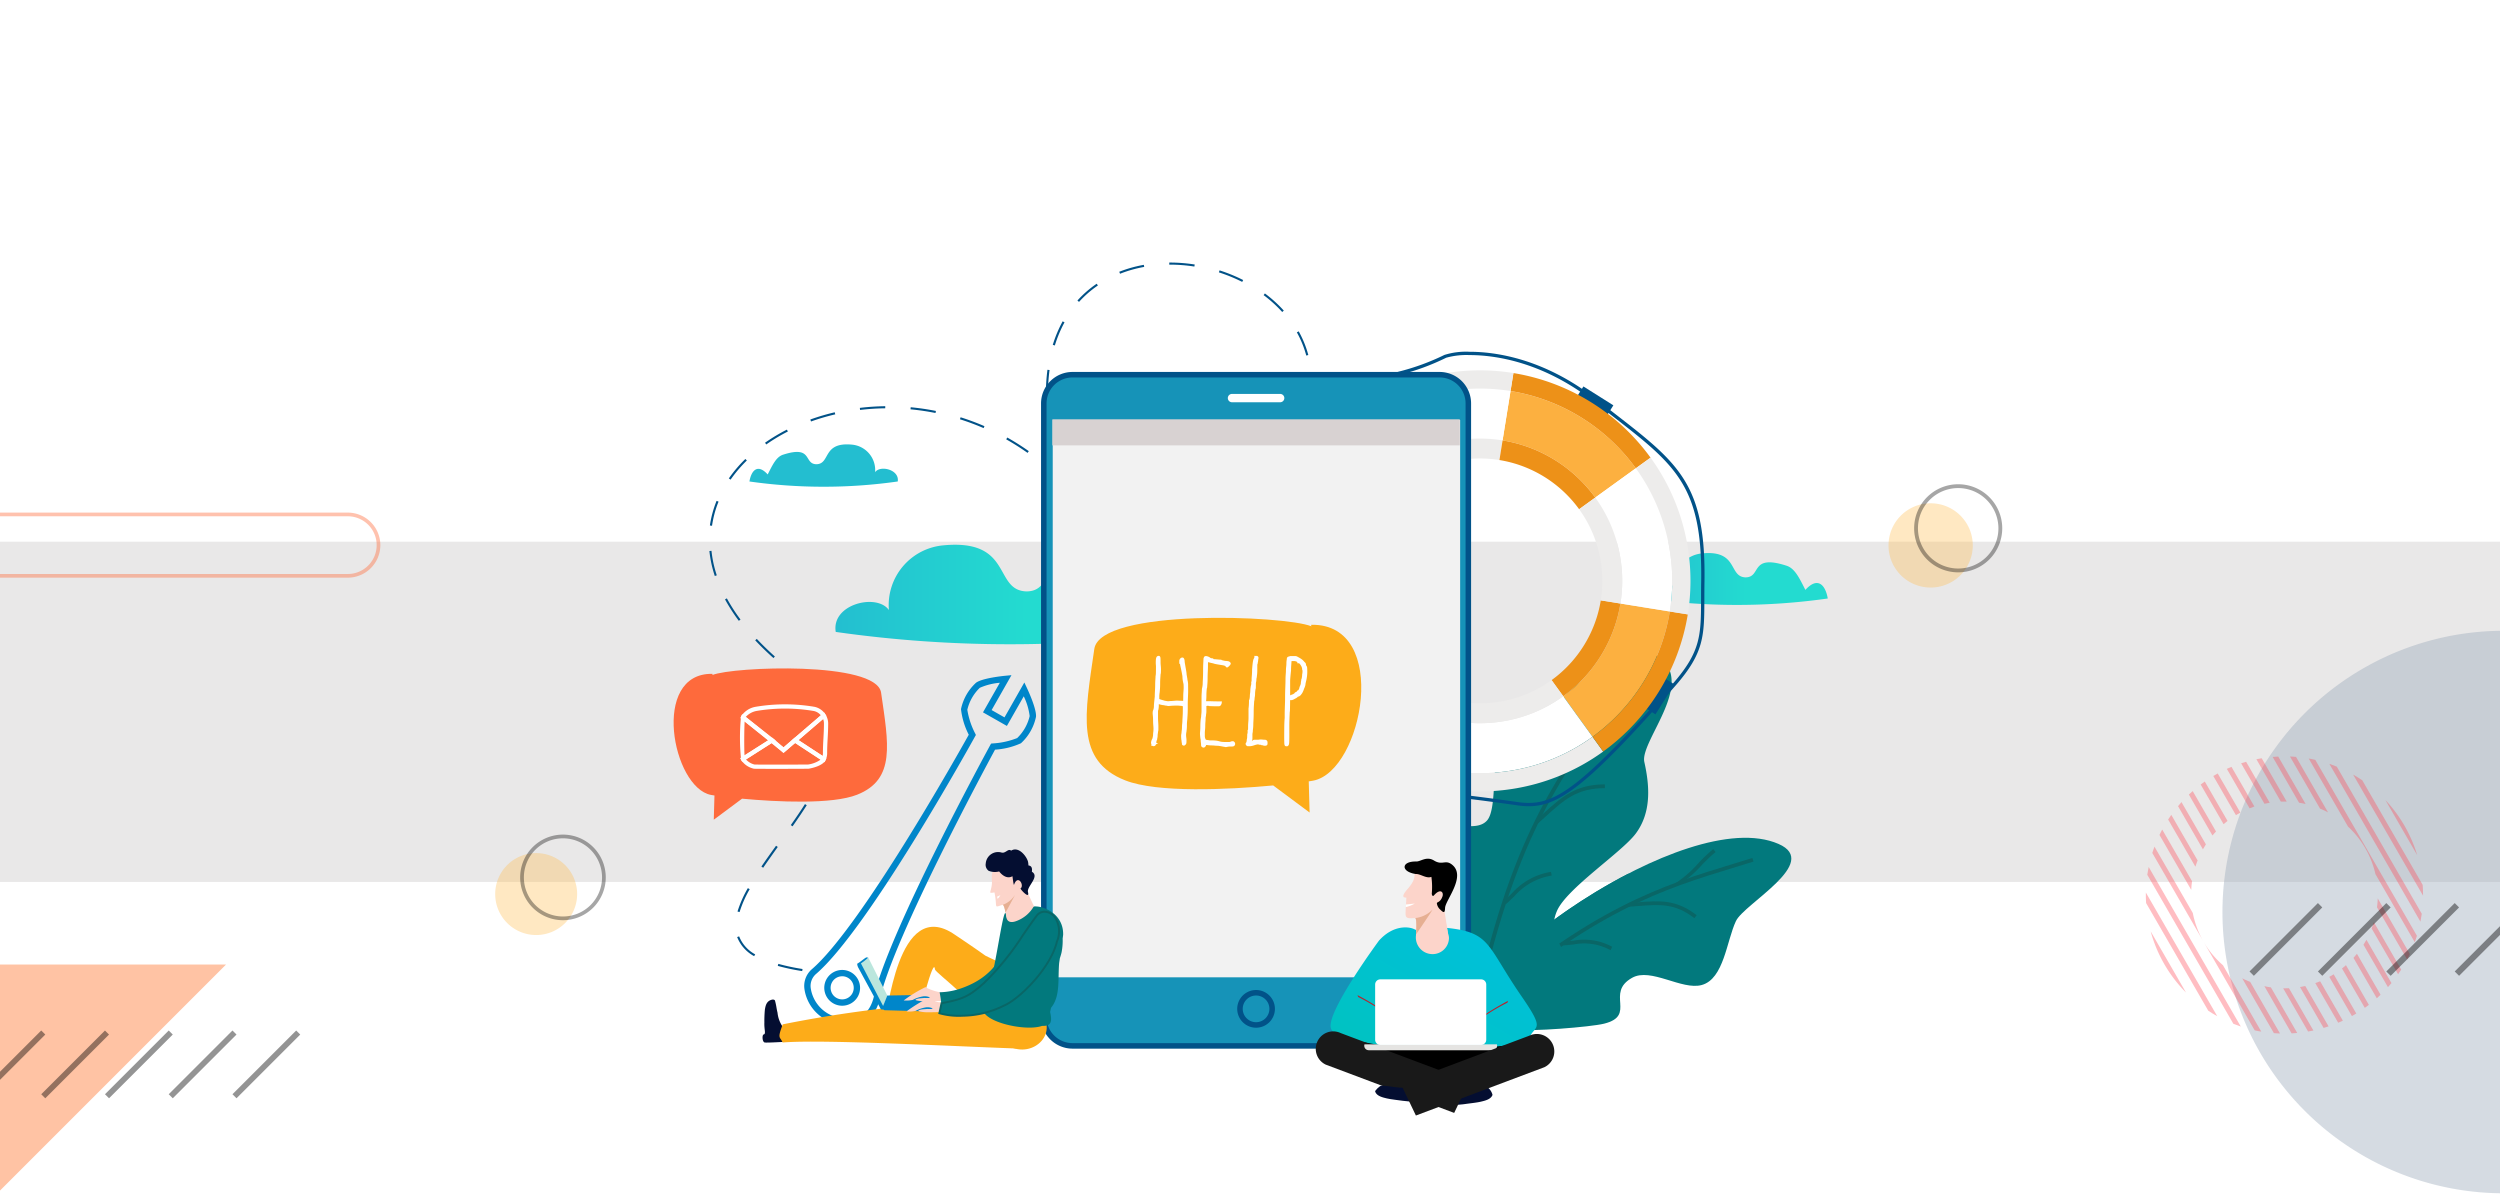 <svg xmlns="http://www.w3.org/2000/svg" xmlns:xlink="http://www.w3.org/1999/xlink" width="360" height="173" viewBox="0 0 360 173">
  <rect x="0" y="0" width="360" height="173" fill="#333333" stroke="none"/>
  <defs>
    <linearGradient id="linear-gradient" y1="0.5" x2="1" y2="0.5" gradientUnits="objectBoundingBox">
      <stop offset="0" stop-color="#23bed0"/>
      <stop offset="0.552" stop-color="#23dbd0"/>
    </linearGradient>
    <linearGradient id="linear-gradient-2" x1="15.955" y1="0.5" x2="16.955" y2="0.5" xlink:href="#linear-gradient"/>
    <linearGradient id="linear-gradient-4" x1="202.514" y1="-1.002" x2="202.578" y2="-1.337" gradientUnits="objectBoundingBox">
      <stop offset="0.418" stop-color="#e6af92"/>
      <stop offset="1" stop-color="#e6a392"/>
    </linearGradient>
    <linearGradient id="linear-gradient-5" x1="-0.504" y1="1.586" x2="1.149" y2="-0.038" gradientUnits="objectBoundingBox">
      <stop offset="0" stop-color="#00c4ad"/>
      <stop offset="1" stop-color="#00c0e3"/>
    </linearGradient>
    <linearGradient id="linear-gradient-6" x1="94.762" y1="11.954" x2="94.831" y2="11.577" xlink:href="#linear-gradient-4"/>
    <clipPath id="clip-Android_Mobile_11">
      <rect width="360" height="173"/>
    </clipPath>
  </defs>
  <g id="Android_Mobile_11" data-name="Android Mobile – 11" clip-path="url(#clip-Android_Mobile_11)">
    <rect width="360" height="173" fill="#fff"/>
    <rect id="Rectangle_1835" data-name="Rectangle 1835" width="456" height="49" transform="translate(-48 78)" fill="#aaa6a6" opacity="0.25"/>
    <g id="Group_1582" data-name="Group 1582" transform="translate(97 37.802)">
      <path id="Path_2059" data-name="Path 2059" d="M-511.772,2064.74c-.344-2.1,3.094-2.92,3.989-1.642a4.51,4.51,0,0,1,4.109-4.859c5.241-.49,3.722,3.4,6.241,3.46,2.3-.043.586-3.369,5.82-1.7,1.253.372,1.888,1.773,2.773,3.5,1.793-1.973,2.893-.688,3.223,1.24A92.794,92.794,0,0,1-511.772,2064.74Z" transform="translate(651.815 -2016.358)" fill="url(#linear-gradient)"/>
      <path id="Path_2060" data-name="Path 2060" d="M-1342.629,1960.241c.28-1.713-2.526-2.384-3.257-1.341a3.682,3.682,0,0,0-3.354-3.967c-4.279-.4-3.039,2.779-5.1,2.825-1.879-.036-.478-2.751-4.751-1.39-1.023.3-1.541,1.448-2.264,2.861-1.464-1.611-2.362-.562-2.63,1.012A75.757,75.757,0,0,0-1342.629,1960.241Z" transform="translate(1374.903 -1928.71)" fill="url(#linear-gradient-2)"/>
      <g id="Group_1040" data-name="Group 1040" transform="translate(107.89 56.063)">
        <g id="Group_1033" data-name="Group 1033" transform="translate(6.816 26.777)">
          <g id="Group_1027" data-name="Group 1027" transform="translate(0.233)">
            <path id="Path_2061" data-name="Path 2061" d="M-639.316,2340.844c-1.351,2.873-1.732,8.319-4.915,9.207-2.863.8-7.325-2.55-10.027-1.041-3.932,2.195.7,5.436-4.049,6.612-1.955.484-10.643,1.172-12.617.843-1.128-.187-4.781.932-6.219-1.745-3.163-5.89,30.525-30.837,43.956-24.984C-627.031,2332.419-638.136,2338.334-639.316,2340.844Z" transform="translate(677.352 -2328.854)" fill="#02797d"/>
          </g>
          <g id="Group_1028" data-name="Group 1028" transform="translate(0.233 5.144)" style="mix-blend-mode: multiply;isolation: isolate">
            <path id="Path_2062" data-name="Path 2062" d="M-654.774,2362.811c-1.641,12.436-7.625,20.4-16.151,22.468-1.111.27-4.781.932-6.219-1.745C-679.074,2379.943-667.3,2369.271-654.774,2362.811Z" transform="translate(677.353 -2362.811)" fill="#02797d"/>
          </g>
          <g id="Group_1029" data-name="Group 1029" transform="translate(0 2.904)">
            <path id="Path_2063" data-name="Path 2063" d="M-678.532,2370.809l-.358-.41c17.526-15.309,27.529-18.365,38.12-21.6q1.253-.383,2.514-.773l.162.519c-.844.263-1.682.519-2.518.775C-651.145,2352.537-661.095,2355.576-678.532,2370.809Z" transform="translate(678.891 -2348.025)" fill="#096666"/>
          </g>
          <g id="Group_1030" data-name="Group 1030" transform="translate(22.811 9.149)">
            <path id="Path_2064" data-name="Path 2064" d="M-518.844,2391.674c-2.774-2.156-4.983-1.986-8.041-1.748-.448.034-.911.071-1.395.1l-.032-.543c.48-.03.941-.064,1.385-.1,3.061-.237,5.479-.424,8.417,1.862Z" transform="translate(528.313 -2389.249)" fill="#096666"/>
          </g>
          <g id="Group_1031" data-name="Group 1031" transform="translate(13.366 14.69)">
            <path id="Path_2065" data-name="Path 2065" d="M-590.62,2426.63l-.04-.542c.538-.04,1.024-.09,1.453-.134a8.417,8.417,0,0,1,5.633.876l-.239.489a7.886,7.886,0,0,0-5.338-.823C-589.583,2426.539-590.073,2426.59-590.62,2426.63Z" transform="translate(590.66 -2425.821)" fill="#096666"/>
          </g>
          <g id="Group_1032" data-name="Group 1032" transform="translate(29.218 1.623)">
            <path id="Path_2066" data-name="Path 2066" d="M-485.454,2344.823l-.568-.111a17.115,17.115,0,0,0,3.718-3.194,23.312,23.312,0,0,1,2.065-1.953l.34.426a22.7,22.7,0,0,0-2.016,1.907A14.321,14.321,0,0,1-485.454,2344.823Z" transform="translate(486.022 -2339.565)" fill="#096666"/>
          </g>
        </g>
        <g id="Group_1039" data-name="Group 1039" transform="translate(0)">
          <g id="Group_1034" data-name="Group 1034">
            <path id="Path_2067" data-name="Path 2067" d="M-691.991,2167.96c.792,3.531,1.013,7.28-1.231,10.3-2.019,2.72-9.982,7.924-11.361,11.172-2.007,4.724,3.755,6.06.3,10.435a16.583,16.583,0,0,1-5.258,4.242c-1.146.618-3.654,4.18-6.82,2.774-6.963-3.094-4.732-7.942-5.76-11.028-2.111-6.343-2.958-13.929,1.075-17.927,1.651-1.636,4.825.18,6.391-1.529,1.434-1.566.711-7.749,1.629-10.037,1.907-4.751,5.719-1.163,6.666-3.664,2.024-5.35,12.376-12.064,15.717-10.321C-683.853,2155.92-692.682,2164.875-691.991,2167.96Z" transform="translate(723.885 -2152.098)" fill="#02797d"/>
          </g>
          <g id="Group_1035" data-name="Group 1035" transform="translate(6.801 6.048)">
            <path id="Path_2068" data-name="Path 2068" d="M-678.5,2240.652l-.489-.392c5.085-26.025,11.91-35.475,19.185-45.786.573-.812,1.146-1.625,1.722-2.45l.446.312c-.576.825-1.15,1.64-1.723,2.453C-666.6,2205.05-673.44,2214.742-678.5,2240.652Z" transform="translate(678.992 -2192.024)" fill="#096666"/>
          </g>
          <g id="Group_1036" data-name="Group 1036" transform="translate(16.179 19.09)">
            <path id="Path_2069" data-name="Path 2069" d="M-616.728,2283.776l-.359-.408c.411-.363.8-.716,1.177-1.058,2.584-2.347,4.626-4.2,8.855-4.2v.545c-4.019-.006-5.895,1.7-8.489,4.053C-615.922,2283.056-616.314,2283.412-616.728,2283.776Z" transform="translate(617.087 -2278.115)" fill="#096666"/>
          </g>
          <g id="Group_1037" data-name="Group 1037" transform="translate(11.567 31.685)">
            <path id="Path_2070" data-name="Path 2070" d="M-647.164,2365.937l-.365-.405c.458-.412.86-.8,1.214-1.137a9.557,9.557,0,0,1,5.667-3.138l.112.532a9.025,9.025,0,0,0-5.4,3C-646.295,2365.13-646.7,2365.518-647.164,2365.937Z" transform="translate(647.529 -2361.257)" fill="#096666"/>
          </g>
          <g id="Group_1038" data-name="Group 1038" transform="translate(20.024 8.819)">
            <path id="Path_2071" data-name="Path 2071" d="M-591.081,2218.664l-.627.409a20.277,20.277,0,0,0,1.228-5.566,26.294,26.294,0,0,1,.494-3.2l.53.127a25.875,25.875,0,0,0-.483,3.131A16.28,16.28,0,0,1-591.081,2218.664Z" transform="translate(591.708 -2210.311)" fill="#096666"/>
          </g>
        </g>
      </g>
      <g id="Group_1045" data-name="Group 1045" transform="translate(84.56 12.85)">
        <path id="Path_2072" data-name="Path 2072" d="M-839.328,1932.293a11.243,11.243,0,0,1-1.6-.124c-6.373-.91-10.08-1.3-12.532-1.554-4.046-.423-4.123-.431-6.025-1.87a71.113,71.113,0,0,0-7.488-4.951c-11.879-7.028-11.661-8.607-10.245-18.877.522-3.788,1.238-8.975,1.553-16.1l0-.051.023-.045c3.479-6.958,4.537-8.84,5.046-9.745a33.428,33.428,0,0,0,1.9-4.149c.926-2.16,6.11-3.733,10.683-5.122a33.412,33.412,0,0,0,6.559-2.4,10.361,10.361,0,0,1,3.627-.454c3.555,0,10.653.89,18.258,6.853.852.668,1.667,1.3,2.444,1.9,9.432,7.3,13.336,10.328,13.12,24.352-.014.876-.015,1.667-.017,2.431-.011,5.352-.016,7.794-4.139,12.522C-831.139,1929.782-835.179,1932.293-839.328,1932.293Zm-35.865-43.407c-.318,7.124-1.032,12.309-1.555,16.1-1.409,10.222-1.591,11.535,10.016,18.4a71.462,71.462,0,0,1,7.533,4.98c1.8,1.359,1.8,1.359,5.787,1.776,2.456.256,6.168.645,12.55,1.556a10.813,10.813,0,0,0,1.534.119c4,0,7.951-2.487,20.808-17.223,4.006-4.593,4.011-6.98,4.022-12.209,0-.766,0-1.557.017-2.437.212-13.785-3.637-16.766-12.935-23.967-.777-.6-1.593-1.233-2.446-1.9-7.492-5.875-14.471-6.752-17.964-6.752a10.864,10.864,0,0,0-3.371.379,33.455,33.455,0,0,1-6.677,2.455c-4.473,1.358-9.544,2.9-10.383,4.854a33.615,33.615,0,0,1-1.923,4.195C-870.686,1880.106-871.737,1881.975-875.193,1888.886Z" transform="translate(877.891 -1866.848)" fill="#015288"/>
        <g id="Group_1043" data-name="Group 1043" transform="translate(3.3 4.996)">
          <g id="Group_1041" data-name="Group 1041" transform="translate(9.424 0)">
            <rect id="Rectangle_236" data-name="Rectangle 236" width="1.622" height="5.099" transform="matrix(0.533, -0.846, 0.846, 0.533, 32.862, 1.373)" fill="#015288"/>
            <rect id="Rectangle_237" data-name="Rectangle 237" width="1.622" height="5.099" transform="translate(0 53.533) rotate(-57.787)" fill="#015288"/>
          </g>
          <g id="Group_1042" data-name="Group 1042" transform="translate(0 9.177)">
            <path id="Path_2073" data-name="Path 2073" d="M-511.8,2181.65l2.717-4.314,1.373.865-2.719,4.313Z" transform="translate(563.956 -2144.472)" fill="#015288"/>
            <rect id="Rectangle_238" data-name="Rectangle 238" width="5.099" height="1.622" transform="translate(0 4.314) rotate(-57.792)" fill="#015288"/>
          </g>
        </g>
        <g id="Group_1044" data-name="Group 1044" transform="translate(1.23 2.677)">
          <path id="Path_2074" data-name="Path 2074" d="M-648.108,1911.288a20.6,20.6,0,0,1,13.348,8.234q2.808-2.029,5.84-4.218a27.775,27.775,0,0,0-18.041-11.126C-647.277,1906.135-647.654,1908.482-648.108,1911.288Z" transform="translate(681.688 -1901.199)" fill="#fcb040"/>
          <path id="Path_2075" data-name="Path 2075" d="M-582.205,2106.193a20.6,20.6,0,0,1-8.234,13.347q2.029,2.81,4.219,5.842a27.764,27.764,0,0,0,11.125-18.042Z" transform="translate(632.756 -2072.612)" fill="#fcb040"/>
          <path id="Path_2076" data-name="Path 2076" d="M-691.257,2197.948a20.431,20.431,0,0,1-6.335-.028q-.552,3.417-1.147,7.11a27.7,27.7,0,0,0,8.566.033,27.56,27.56,0,0,0,12.059-4.926q-2.193-3.033-4.219-5.842A20.361,20.361,0,0,1-691.257,2197.948Z" transform="translate(724.649 -2147.368)" fill="#fff"/>
          <path id="Path_2077" data-name="Path 2077" d="M-556.346,1990.763a20.414,20.414,0,0,1-.029,6.337l7.11,1.146a27.654,27.654,0,0,0,.033-8.562,27.573,27.573,0,0,0-4.926-12.062q-3.035,2.19-5.84,4.218A20.374,20.374,0,0,1-556.346,1990.763Z" transform="translate(606.925 -1963.519)" fill="#fff"/>
          <path id="Path_2078" data-name="Path 2078" d="M-763.541,1909.294a20.407,20.407,0,0,1,6.336.028c.453-2.806.831-5.153,1.146-7.11a27.685,27.685,0,0,0-8.564-.035,27.56,27.56,0,0,0-12.061,4.926c1.162,1.608,2.554,3.536,4.219,5.843A20.37,20.37,0,0,1-763.541,1909.294Z" transform="translate(790.785 -1899.234)" fill="#fff"/>
          <path id="Path_2079" data-name="Path 2079" d="M-845.016,2063.046a20.422,20.422,0,0,1,.029-6.337l-7.112-1.147a27.638,27.638,0,0,0-.035,8.564,27.58,27.58,0,0,0,4.927,12.062l5.842-4.22A20.385,20.385,0,0,1-845.016,2063.046Z" transform="translate(855.076 -2029.651)" fill="#fff"/>
          <path id="Path_2080" data-name="Path 2080" d="M-834.787,1942.3c-1.665-2.307-3.057-4.234-4.219-5.843a27.764,27.764,0,0,0-11.127,18.043l7.112,1.147A20.594,20.594,0,0,1-834.787,1942.3Z" transform="translate(853.108 -1928.591)" fill="#fe6a3c"/>
          <path id="Path_2081" data-name="Path 2081" d="M-798.65,2172.093A20.6,20.6,0,0,1-812,2163.858l-5.842,4.22A27.772,27.772,0,0,0-799.8,2179.2Q-799.2,2175.51-798.65,2172.093Z" transform="translate(825.708 -2121.541)" fill="#fe6a3c"/>
          <path id="Path_2082" data-name="Path 2082" d="M-739.479,1952.452a17.624,17.624,0,0,1,5.452.024q.239-1.486.455-2.828a20.407,20.407,0,0,0-6.336-.028,20.368,20.368,0,0,0-8.922,3.651l1.676,2.32A17.549,17.549,0,0,1-739.479,1952.452Z" transform="translate(767.152 -1939.559)" fill="#edeceb"/>
          <path id="Path_2083" data-name="Path 2083" d="M-793.274,1977.348l-1.676-2.32a20.594,20.594,0,0,0-8.234,13.347l2.826.455A17.672,17.672,0,0,1-793.274,1977.348Z" transform="translate(813.272 -1961.317)" fill="#ea5f39"/>
          <path id="Path_2084" data-name="Path 2084" d="M-639.633,1961.026l2.323-1.678a20.6,20.6,0,0,0-13.348-8.234q-.216,1.343-.455,2.828A17.676,17.676,0,0,1-639.633,1961.026Z" transform="translate(684.239 -1941.025)" fill="#ed9118"/>
          <path id="Path_2085" data-name="Path 2085" d="M-601.513,2114.667q.826,1.14,1.678,2.32a20.6,20.6,0,0,0,8.234-13.347l-2.828-.456A17.669,17.669,0,0,1-601.513,2114.667Z" transform="translate(642.152 -2070.059)" fill="#ed9118"/>
          <path id="Path_2086" data-name="Path 2086" d="M-569.356,2014.389a20.373,20.373,0,0,0-3.651-8.922l-2.323,1.678a17.544,17.544,0,0,1,3.14,7.676,17.589,17.589,0,0,1-.023,5.449l2.828.456A20.411,20.411,0,0,0-569.356,2014.389Z" transform="translate(619.935 -1987.145)" fill="#edeceb"/>
          <path id="Path_2087" data-name="Path 2087" d="M-801.847,2069.039a17.591,17.591,0,0,1,.024-5.452l-2.826-.455a20.42,20.42,0,0,0-.029,6.337,20.382,20.382,0,0,0,3.65,8.922l2.32-1.676A17.562,17.562,0,0,1-801.847,2069.039Z" transform="translate(814.737 -2036.074)" fill="#edeceb"/>
          <path id="Path_2088" data-name="Path 2088" d="M-765.472,2159.877a17.675,17.675,0,0,1-11.483-7.083l-2.321,1.676a20.6,20.6,0,0,0,13.347,8.235Q-765.7,2161.267-765.472,2159.877Z" transform="translate(792.986 -2112.153)" fill="#ea5f39"/>
          <path id="Path_2089" data-name="Path 2089" d="M-685.26,2182.119a17.64,17.64,0,0,1-5.451-.022q-.226,1.391-.456,2.828a20.431,20.431,0,0,0,6.335.028,20.358,20.358,0,0,0,8.924-3.653q-.852-1.179-1.678-2.32A17.543,17.543,0,0,1-685.26,2182.119Z" transform="translate(718.225 -2134.373)" fill="#edeceb"/>
          <path id="Path_2090" data-name="Path 2090" d="M-829.721,2191.713l-2.121,1.533a30.473,30.473,0,0,0,19.747,12.183q.212-1.312.417-2.591A27.772,27.772,0,0,1-829.721,2191.713Z" transform="translate(837.588 -2145.176)" fill="#ea5f39"/>
          <path id="Path_2091" data-name="Path 2091" d="M-866.834,2061.788a27.64,27.64,0,0,1,.035-8.564l-2.588-.417a30.153,30.153,0,0,0-.042,9.375,30.136,30.136,0,0,0,5.4,13.2l2.121-1.533A27.578,27.578,0,0,1-866.834,2061.788Z" transform="translate(869.774 -2027.313)" fill="#edeceb"/>
          <path id="Path_2092" data-name="Path 2092" d="M-680.449,2232.859a27.557,27.557,0,0,1-12.059,4.925,27.693,27.693,0,0,1-8.566-.033q-.2,1.278-.417,2.591a30.223,30.223,0,0,0,9.374.042,30.151,30.151,0,0,0,13.2-5.4Q-679.693,2233.907-680.449,2232.859Z" transform="translate(726.985 -2180.089)" fill="#edeceb"/>
          <path id="Path_2093" data-name="Path 2093" d="M-562.586,2131.8q.755,1.048,1.533,2.123a30.475,30.475,0,0,0,12.182-19.747l-2.59-.418A27.763,27.763,0,0,1-562.586,2131.8Z" transform="translate(609.122 -2079.032)" fill="#ed9118"/>
          <path id="Path_2094" data-name="Path 2094" d="M-640.54,1889.669A27.774,27.774,0,0,1-622.5,1900.8l2.124-1.535a30.469,30.469,0,0,0-19.748-12.182C-640.248,1887.856-640.386,1888.716-640.54,1889.669Z" transform="translate(675.267 -1886.691)" fill="#ed9118"/>
          <path id="Path_2095" data-name="Path 2095" d="M-516.521,1981.089a27.654,27.654,0,0,1-.033,8.562l2.59.418a30.209,30.209,0,0,0,.043-9.375,30.138,30.138,0,0,0-5.4-13.2l-2.124,1.534A27.574,27.574,0,0,1-516.521,1981.089Z" transform="translate(574.215 -1954.923)" fill="#edeceb"/>
          <path id="Path_2096" data-name="Path 2096" d="M-853.5,1924.573l-1.533-2.122a30.47,30.47,0,0,0-12.181,19.748l2.588.417A27.763,27.763,0,0,1-853.5,1924.573Z" transform="translate(867.602 -1916.705)" fill="#ea5f39"/>
          <path id="Path_2097" data-name="Path 2097" d="M-773.209,1887.462a27.685,27.685,0,0,1,8.564.035c.154-.953.292-1.813.418-2.59a30.186,30.186,0,0,0-9.376-.043,30.141,30.141,0,0,0-13.2,5.4c.46.637.969,1.342,1.533,2.122A27.561,27.561,0,0,1-773.209,1887.462Z" transform="translate(799.372 -1884.519)" fill="#edeceb"/>
        </g>
      </g>
      <path id="Path_2098" data-name="Path 2098" d="M-1388.664,1884.058a30.337,30.337,0,0,1-3.519-.748l.083-.293a29.957,29.957,0,0,0,3.483.74Zm-6.924-2.149a5.369,5.369,0,0,1-2.443-2.751l.286-.1a5.078,5.078,0,0,0,2.314,2.593Zm-2.1-6.346-.292-.086a16.409,16.409,0,0,1,1.491-3.365l.266.149A16.119,16.119,0,0,0-1397.683,1875.562Zm3.4-6.388-.252-.171c.693-1.021,1.452-2.081,2.108-2.995l.247.178C-1392.832,1867.1-1393.589,1868.156-1394.281,1869.174Zm4.231-5.966-.249-.175c.816-1.161,1.464-2.123,2.04-3.027l.257.164C-1388.581,1861.077-1389.231,1862.042-1390.05,1863.208Zm3.893-6.21-.271-.14a21.8,21.8,0,0,0,1.42-3.336l.29.093A22.137,22.137,0,0,1-1386.157,1857Zm2.084-7.007-.3,0v-.138a8.243,8.243,0,0,0-.691-3.354l.278-.123a8.542,8.542,0,0,1,.717,3.477Zm-3.063-6.41a14,14,0,0,0-1.588-1.333c-.424-.308-.844-.622-1.249-.933l.185-.242c.4.309.821.622,1.242.928a14.313,14.313,0,0,1,1.622,1.363Zm-5.661-4.6c-.942-.84-1.826-1.7-2.627-2.555l.222-.208c.8.849,1.673,1.7,2.608,2.536Zm-4.987-5.364a25.943,25.943,0,0,1-1.988-3.087l.267-.145a25.659,25.659,0,0,0,1.965,3.05Zm-3.459-6.454a16.969,16.969,0,0,1-.778-3.595l.3-.031a16.674,16.674,0,0,0,.764,3.531Zm-.406-7.23-.3-.043a15.145,15.145,0,0,1,.965-3.549l.282.115A14.81,14.81,0,0,0-1401.649,1819.933Zm50.455-6.242-.415-.407c-.563-.553-1.147-1.093-1.737-1.6l.2-.23c.453.394.9.8,1.343,1.222q-.1-.346-.188-.688l.294-.078q.162.607.342,1.228Zm-47.779-.405-.25-.174a19.478,19.478,0,0,1,2.382-2.8l.213.218A19.169,19.169,0,0,0-1398.974,1813.286Zm42.766-3.852a35.728,35.728,0,0,0-3.071-1.947l.15-.265a36.179,36.179,0,0,1,3.1,1.964Zm3.389-1.019c-.24-1.237-.425-2.457-.551-3.624l.3-.033c.125,1.159.309,2.369.547,3.6Zm-41.016-.193-.175-.249a26.3,26.3,0,0,1,3.149-1.889l.139.271A26.011,26.011,0,0,0-1393.835,1808.22Zm31.3-2.354a34.736,34.736,0,0,0-3.406-1.271l.091-.29a35.035,35.035,0,0,1,3.437,1.282Zm-24.854-.953-.1-.286a31.779,31.779,0,0,1,3.519-1.04l.069.3A31.5,31.5,0,0,0-1387.387,1804.913Zm17.926-1.222a34.608,34.608,0,0,0-3.6-.53l.028-.3a35,35,0,0,1,3.631.534Zm-10.86-.438-.036-.3a34.329,34.329,0,0,1,3.66-.241l0,.3A34.014,34.014,0,0,0-1380.322,1803.253Zm27.051-2.126h-.3v-.04a27.668,27.668,0,0,1,.23-3.622l.3.04a27.487,27.487,0,0,0-.227,3.582Zm37.2-5.708a14.65,14.65,0,0,0-1.356-3.34l.266-.148a14.934,14.934,0,0,1,1.385,3.41Zm-36.212-1.454-.291-.089a18.143,18.143,0,0,1,1.424-3.388l.267.147A17.822,17.822,0,0,0-1352.281,1793.966Zm32.749-4.818a18.5,18.5,0,0,0-2.678-2.43l.182-.244a18.8,18.8,0,0,1,2.722,2.471Zm-29.263-1.456-.226-.2a15.506,15.506,0,0,1,2.773-2.418l.172.252A15.218,15.218,0,0,0-1348.8,1787.692Zm23.5-2.878a22.949,22.949,0,0,0-3.356-1.373l.093-.29a23.253,23.253,0,0,1,3.4,1.392Zm-17.592-1.177-.112-.283a18.7,18.7,0,0,1,3.539-1l.054.3A18.418,18.418,0,0,0-1342.884,1783.637Zm10.706-1.033a22.766,22.766,0,0,0-3.517-.277h-.1l0-.3h.1a23.1,23.1,0,0,1,3.564.28Z" transform="translate(1407.181 -1782.023)" fill="#015288"/>
      <path id="Path_2099" data-name="Path 2099" d="M-1282.22,2062.859c-.659-4.026,5.935-5.6,7.653-3.151a8.65,8.65,0,0,1,7.88-9.321c10.054-.94,7.14,6.53,11.972,6.638,4.414-.084,1.124-6.464,11.164-3.268,2.4.715,3.622,3.4,5.32,6.722,3.44-3.785,5.549-1.32,6.181,2.379A178.06,178.06,0,0,1-1282.22,2062.859Z" transform="translate(1305.567 -2009.663)" fill="url(#linear-gradient)"/>
      <g id="Group_1046" data-name="Group 1046" transform="translate(18.817 59.417)">
        <path id="Path_2100" data-name="Path 2100" d="M-1305.481,2224.716h0a7.273,7.273,0,0,1-3.47-.969,5.982,5.982,0,0,1-2.892-4.337,3.181,3.181,0,0,1,1.06-2.81c7.055-6.04,21.2-31.251,22.607-33.777a10.638,10.638,0,0,1-1.118-3.687,7.132,7.132,0,0,1,2.164-3.8c.9-.67,3.89-.974,4.228-1.007l.875-.084-2.857,5.025,1.854,1.054,2.858-5.025.375.8c.145.307,1.413,3.034,1.3,4.149a7.134,7.134,0,0,1-2.162,3.8,10.6,10.6,0,0,1-3.733.924c-1.37,2.532-14.491,26.92-16.549,35.746C-1301.756,2224.2-1304.135,2224.716-1305.481,2224.716Zm21.779-49.377a9.01,9.01,0,0,0-2.882.725,6.418,6.418,0,0,0-1.8,3.166,11.247,11.247,0,0,0,1.134,3.417l.1.211-.113.2c-.625,1.132-15.408,27.795-22.925,34.231a2.285,2.285,0,0,0-.744,2.029,5.089,5.089,0,0,0,2.434,3.63,6.34,6.34,0,0,0,3.019.85h0c1.313,0,3.011-.572,3.646-3.3,2.189-9.388,16.157-35.1,16.751-36.187l.116-.213.241-.023a11.243,11.243,0,0,0,3.518-.772,6.41,6.41,0,0,0,1.8-3.166,8.993,8.993,0,0,0-.851-2.849l-2.427,4.269-3.442-1.958Zm-22.705,46.507a2.576,2.576,0,0,1-1.271-.337,2.558,2.558,0,0,1-1.211-1.557,2.562,2.562,0,0,1,.243-1.958,2.588,2.588,0,0,1,2.246-1.3,2.572,2.572,0,0,1,1.271.337,2.581,2.581,0,0,1,.966,3.516A2.586,2.586,0,0,1-1306.407,2221.845Zm.007-4.243a1.673,1.673,0,0,0-1.452.843,1.654,1.654,0,0,0-.156,1.264,1.65,1.65,0,0,0,.782,1.005,1.661,1.661,0,0,0,.82.218,1.671,1.671,0,0,0,1.45-.841,1.668,1.668,0,0,0-.623-2.271A1.665,1.665,0,0,0-1306.4,2217.6Z" transform="translate(1311.861 -2174.24)" fill="#0086ca"/>
      </g>
      <g id="Group_1050" data-name="Group 1050" transform="translate(52.91 15.759)">
        <g id="Group_1048" data-name="Group 1048" transform="translate(0)">
          <g id="Group_1047" data-name="Group 1047">
            <path id="Path_2101" data-name="Path 2101" d="M-1023.061,1981.185a4.135,4.135,0,0,1-4.133,4.134h-52.867a4.133,4.133,0,0,1-4.134-4.134V1892.8a4.133,4.133,0,0,1,4.134-4.132h52.867a4.135,4.135,0,0,1,4.133,4.132Z" transform="translate(1084.592 -1888.274)" fill="#1693b8"/>
            <path id="Path_2102" data-name="Path 2102" d="M-1029.417,1983.492h-52.867a4.536,4.536,0,0,1-4.531-4.531v-88.383a4.535,4.535,0,0,1,4.531-4.529h52.867a4.534,4.534,0,0,1,4.529,4.529v88.383A4.535,4.535,0,0,1-1029.417,1983.492Zm-52.867-96.649a3.74,3.74,0,0,0-3.737,3.735v88.383a3.742,3.742,0,0,0,3.737,3.737h52.867a3.741,3.741,0,0,0,3.736-3.737v-88.383a3.74,3.74,0,0,0-3.736-3.735Z" transform="translate(1086.815 -1886.049)" fill="#015288"/>
          </g>
        </g>
        <rect id="Rectangle_239" data-name="Rectangle 239" width="58.668" height="80.253" transform="translate(1.682 6.919)" fill="#f2f2f2"/>
        <rect id="Rectangle_240" data-name="Rectangle 240" width="58.668" height="3.755" transform="translate(1.63 6.819)" fill="#d8d2d2"/>
        <g id="Group_1049" data-name="Group 1049" transform="translate(26.896 3.164)">
          <path id="Path_2103" data-name="Path 2103" d="M-901.735,1908.136h-6.937a.6.6,0,0,1-.6-.6.6.6,0,0,1,.6-.6h6.937a.6.6,0,0,1,.6.6A.6.6,0,0,1-901.735,1908.136Z" transform="translate(909.273 -1906.936)" fill="#fff"/>
        </g>
        <path id="Path_2104" data-name="Path 2104" d="M-897.624,2478.979a2.718,2.718,0,0,1-2.714-2.715,2.718,2.718,0,0,1,2.714-2.715,2.718,2.718,0,0,1,2.715,2.715A2.718,2.718,0,0,1-897.624,2478.979Zm0-4.636a1.923,1.923,0,0,0-1.92,1.921,1.923,1.923,0,0,0,1.92,1.921,1.924,1.924,0,0,0,1.921-1.921A1.923,1.923,0,0,0-897.624,2474.343Z" transform="translate(928.587 -2384.549)" fill="#015288"/>
      </g>
      <g id="Group_1052" data-name="Group 1052" transform="translate(59.484 51.163)">
        <path id="Path_2105" data-name="Path 2105" d="M-1011.056,2120.758c-.085,0,0,.221,0,.221-3.854-1.569-30.421-2.607-31.267,3.264-1.365,9.473-2.743,16.075,4.446,18.917,4.621,1.827,14.777,1.343,21.316.734l5.243,3.9-.125-4.486c.279-.042.5-.077.647-.105C-1003.65,2141.838-999.6,2120.589-1011.056,2120.758Z" transform="translate(1043.418 -2119.755)" fill="#fdac19"/>
        <g id="Group_1051" data-name="Group 1051" transform="translate(9.267 5.49)">
          <path id="Path_2106" data-name="Path 2106" d="M-976.941,2159.783a1.034,1.034,0,0,0-.037-.221.68.68,0,0,1-.023-.1,2.963,2.963,0,0,0-.042-.312l-.079-.466a3.054,3.054,0,0,0-.046-.413c-.029-.185-.061-.38-.1-.586l-.095-.562a2.517,2.517,0,0,1-.04-.289,1.058,1.058,0,0,0-.043-.306c-.1-.327-.284-.282-.406-.254a.254.254,0,0,0-.156.1.369.369,0,0,0-.1.121.437.437,0,0,0-.067.217v.444h.1a.573.573,0,0,1,.02.152l.079.358c.036.159.074.333.111.521s.072.369.1.542a2.124,2.124,0,0,1,.044.307,3.223,3.223,0,0,0,.037.449c.024.165.052.311.087.456a1.029,1.029,0,0,1,.041.275q.008.2.009.375,0,.217-.029.566c-.021.247-.031.5-.031.738q0,.249-.012.6l-.848-.038c-.126,0-.295.01-.505.031-.193.02-.362.029-.535.031a1.454,1.454,0,0,1-.424.014l-.37-.066q-.134-.045-.308-.093c-.108-.031-.2-.06-.282-.086l-.165-.061v-.389a4.2,4.2,0,0,1,.061-.6q0-.048.03-.381c.021-.243.031-.517.031-.812,0-.318.01-.612.029-.874.018-.232.028-.387.03-.466a1.518,1.518,0,0,0,.053-.358q.008-.207.009-.394c0-.126-.01-.3-.031-.513q-.03-.3-.029-.559t-.009-.471c0-.109-.018-.4-.262-.4l-.044,0a.438.438,0,0,0-.227.119l-.038.054a1.193,1.193,0,0,0-.093.343,5.028,5.028,0,0,0,.011.943q0,.532-.009.919a2.715,2.715,0,0,1-.046.527l-.006.049c0,.083-.009.248-.026.491s-.027.506-.027.753-.01.522-.03.851-.031.632-.029.852c-.029.243-.056.494-.083.752s-.04.46-.04.587a1.745,1.745,0,0,1-.034.334,1.008,1.008,0,0,1-.064.228.753.753,0,0,0-.073.277c-.007.083-.01.14-.01.172,0,.061.01.193.031.395a5.94,5.94,0,0,1,.029.625c0,.25.011.5.031.731s.029.4.029.514a3.638,3.638,0,0,1-.028.44,3.428,3.428,0,0,0-.032.4,1.633,1.633,0,0,1-.034.288,2.707,2.707,0,0,1-.068.278,1.18,1.18,0,0,0-.141.325,1.188,1.188,0,0,0-.051.3l.011.067c.016.047.03.087.041.119V2169l.12-.045a.339.339,0,0,0,.212.064.335.335,0,0,0,.223-.088.328.328,0,0,0,.1-.177l.329-.124-.271-.068c.005-.053.008-.109.008-.168a.29.29,0,0,1,.016-.1.747.747,0,0,0,.035-.115.484.484,0,0,0,.065-.159l0-.043a1.407,1.407,0,0,1,.026-.155,1.628,1.628,0,0,0,.035-.323,1.861,1.861,0,0,1,.028-.287c.017-.112.027-.2.031-.264a1.161,1.161,0,0,0,.049-.36c0-.157,0-.311,0-.462,0-.125-.008-.316-.026-.576s-.025-.474-.025-.677v-.951a1.085,1.085,0,0,0,.075-.285,2.78,2.78,0,0,0,.037-.43v-.237a.7.7,0,0,1,.085.022,2.919,2.919,0,0,0,.355.089,2.139,2.139,0,0,0,.323.042.983.983,0,0,0,.275.057,1.028,1.028,0,0,1,.24.045l.066.011c.061,0,.184-.009.367-.027.165-.016.32-.025.483-.026q.136-.012.281-.012h.075q.193,0,.37.017c.118.008.218.017.3.025l.105.01a.433.433,0,0,0,.143.05c-.006.229-.01.446-.01.651,0,.283-.01.582-.03.884s-.031.513-.031.6-.01.208-.029.379a4.92,4.92,0,0,0-.031.519,3.264,3.264,0,0,1-.028.421c-.023.165-.033.264-.033.3a1.072,1.072,0,0,1-.026.2,1.5,1.5,0,0,0-.034.278c0,.089,0,.2.009.338a2.242,2.242,0,0,0,.052.4,1.725,1.725,0,0,0,.034.3,1.639,1.639,0,0,1,.026.162l0,.086.06.06a.278.278,0,0,0,.2.087l.1-.013.055-.038a.941.941,0,0,0,.114-.1.452.452,0,0,0,.113-.3c.005-.088.009-.195.009-.321a3.191,3.191,0,0,0-.032-.39,3.116,3.116,0,0,1-.028-.388,2.8,2.8,0,0,1,.06-.474q0-.045.029-.265a5.461,5.461,0,0,0,.032-.635,5.634,5.634,0,0,1,.029-.611c.021-.195.032-.308.032-.338s.01-.194.03-.484.03-.641.03-1c0-.19,0-.4,0-.624s.008-.45.017-.673l.025-.633c.01-.2.014-.375.014-.515,0-.33,0-.612-.008-.843A2.254,2.254,0,0,0-976.941,2159.783Z" transform="translate(982.243 -2156.024)" fill="#fff"/>
          <path id="Path_2107" data-name="Path 2107" d="M-930.925,2168.379l-.048-.026h-.055a1.143,1.143,0,0,0-.168.011.622.622,0,0,0-.21.076.531.531,0,0,1-.176.021c-.129,0-.318,0-.57,0a3.386,3.386,0,0,1-.538-.031,2.281,2.281,0,0,1-.307-.074c-.114-.03-.236-.058-.365-.081a6.176,6.176,0,0,0-.9-.043,1.03,1.03,0,0,1-.291-.037l-.067-.011a.912.912,0,0,1-.217-.028c-.055-.014-.078-.025-.081-.021a1.012,1.012,0,0,1-.115-.256,1.122,1.122,0,0,1-.037-.312c0-.163,0-.313,0-.45,0-.082.01-.213.029-.393a5.266,5.266,0,0,0,.032-.558c0-.19.008-.384.025-.583s.027-.375.027-.489a1.366,1.366,0,0,1,.025-.268,1.2,1.2,0,0,0,.035-.233,1.459,1.459,0,0,1,.023-.2,2.227,2.227,0,0,0,.028-.358v-.674l-.01-.067.075-.025a.278.278,0,0,1,.122-.017.662.662,0,0,1,.21.032l.071.011c.041,0,.124,0,.25.008s.282.011.433.013.288,0,.411,0h.21a.347.347,0,0,0,.225-.062.444.444,0,0,0,.109-.14.522.522,0,0,0,.1-.256l.03-.24h-.243l-.221,0-.468-.008c-.174,0-.35-.008-.527-.013-.474-.016-.695-.009-.818-.013,0-.053.011-.125.019-.215.018-.2.026-.427.026-.692a8.883,8.883,0,0,1,.064-.951.5.5,0,0,0,.048-.224c0-.05.01-.185.029-.4s.031-.494.031-.779q0-.461.026-.97c.018-.347.026-.62.026-.818,0-.222,0-.406.009-.554a.064.064,0,0,1,0-.01,1.275,1.275,0,0,1,.163.029,3.321,3.321,0,0,0,.361.093,2.94,2.94,0,0,1,.3.074,1.5,1.5,0,0,0,.276.073c.117.023.246.047.387.071l.4.065.276.043a1.994,1.994,0,0,1,.352.114l0,.017a.227.227,0,0,0,.218.175l.042,0c.074-.014.125-.056.26-.192a1.157,1.157,0,0,0,.192-.223l.052-.117-.023-.085a.273.273,0,0,0-.093-.142.5.5,0,0,0-.3-.143,2.248,2.248,0,0,0-.4-.038q-.194-.041-.368-.081c-.1-.024-.135-.04-.131-.034l-.062-.058h-.087c-.017,0-.056,0-.12-.008l-.245-.021-.272-.026c-.1-.009-.169-.014-.218-.014h0a.794.794,0,0,1-.2-.026l-.013-.1h-.211a.509.509,0,0,0-.17-.046s0-.005-.018-.017a1.363,1.363,0,0,0-.182-.122,1.28,1.28,0,0,0-.226-.095.767.767,0,0,0-.224-.044.686.686,0,0,0-.091.005.242.242,0,0,0-.207.164.411.411,0,0,0-.065.179,1.2,1.2,0,0,0-.011.138c0,.031-.009.2-.025.507-.018.324-.027.7-.027,1.117,0,.448-.01.851-.03,1.2q-.03.546-.03.712a2.181,2.181,0,0,1-.032.318c-.022.138-.047.26-.074.363l-.007.054c0,.107-.008.275-.025.507s-.027.468-.027.668v1.97a3.749,3.749,0,0,1-.029.443c-.019.168-.029.309-.031.421a4.246,4.246,0,0,0-.078.547c-.023.256-.035.517-.035.775,0,.219-.008.433-.025.644-.018.226-.027.365-.027.419,0,.091.01.24.032.444a3.51,3.51,0,0,0,.072.464,3.308,3.308,0,0,0,.028.4,2.134,2.134,0,0,1,.024.244,1.4,1.4,0,0,0,.011.176.278.278,0,0,0,.164.239.314.314,0,0,0,.181.059.331.331,0,0,0,.241-.115.8.8,0,0,0,.107-.17.566.566,0,0,0,.034-.091h.035a1.949,1.949,0,0,1,.24.027c.29.045.606.026.9.058a4.187,4.187,0,0,0,.429.027,2.252,2.252,0,0,1,.322.032c.146.022.286.048.429.077s.253.044.352.063a.388.388,0,0,0,.273-.007c.041-.005.093-.014.158-.027a1.715,1.715,0,0,1,.318-.026h.107c.208,0,.461,0,.536-.167a.373.373,0,0,0,.073-.209.435.435,0,0,0-.032-.165A.392.392,0,0,0-930.925,2168.379Z" transform="translate(942.814 -2156.071)" fill="#fff"/>
          <path id="Path_2108" data-name="Path 2108" d="M-889.587,2168.059c-.059,0-.167-.009-.323-.025a1.813,1.813,0,0,0-.537.025c-.216,0-.383,0-.5,0-.206,0-.307.065-.353.138a.449.449,0,0,1-.049.025.271.271,0,0,1-.039.013.764.764,0,0,0,.081-.353c0-.112,0-.2,0-.266s0-.161,0-.3a1.406,1.406,0,0,1,.048-.345l.007-.056a3.494,3.494,0,0,1,.033-.431,4.226,4.226,0,0,0,.036-.537q0-.187.03-.713c.02-.365.03-.726.03-1.075,0-.379.012-.736.034-1.061.021-.292.031-.481.034-.571a1.625,1.625,0,0,0,.061-.424,2.06,2.06,0,0,1,.031-.215,2.462,2.462,0,0,0,.038-.425,3.874,3.874,0,0,1,.032-.445,1.919,1.919,0,0,1,.076-.383l.012-.709a.79.79,0,0,1,.029-.183,1.376,1.376,0,0,0,.041-.336,1.39,1.39,0,0,1,.054-.327l.007-.053c0-.035.012-.141.033-.317a5.352,5.352,0,0,0,.036-.651v-.828a.463.463,0,0,0,.061-.191,1.194,1.194,0,0,1,.029-.168,1.678,1.678,0,0,0,.04-.328c.05-.24.049-.31.029-.368a.284.284,0,0,0-.309-.186l-.271-.005v.211a.263.263,0,0,1-.022.058c-.023.052-.051.108-.1.2a2.714,2.714,0,0,0-.105.48c-.03.2-.061.523-.1,1,0,.315-.012.6-.034.85q-.035.4-.035.5c0,.062,0,.137,0,.225a.752.752,0,0,1-.044.223l-.014.039,0,.04a1.119,1.119,0,0,1-.05.483l-.019.087a2.008,2.008,0,0,1-.027.2,2.278,2.278,0,0,0-.033.367,3.027,3.027,0,0,1-.033.412,3.236,3.236,0,0,0-.036.427,1.86,1.86,0,0,1-.032.31.8.8,0,0,1-.064.229l-.026.047v.054c0,.063,0,.2-.009.427a7.073,7.073,0,0,1-.06.731v1.348q0,.234-.03.57c-.02.237-.031.453-.031.648,0,.159,0,.312-.009.463,0,.009,0,.018,0,.027h-.059v.21c0,.033,0,.089,0,.171a.679.679,0,0,1-.044.208l-.012.07q0,.144-.009.377a1.14,1.14,0,0,1-.048.322l-.012.07a1.24,1.24,0,0,1-.03.263c-.017.075-.032.1-.022.1a.294.294,0,0,0-.108.244.368.368,0,0,0,.2.28l.052.033h.381a1.4,1.4,0,0,0,.311-.045,2.99,2.99,0,0,0,.338-.1,2.565,2.565,0,0,1,.3-.084,1.325,1.325,0,0,1,.228-.033.758.758,0,0,0,.247.059c.082.005.142.009.18.009l0,.043.191.018a.277.277,0,0,1,.063.019.748.748,0,0,0,.407.04.271.271,0,0,0,.254-.27v-.19a.386.386,0,0,0-.12-.3A.479.479,0,0,0-889.587,2168.059Z" transform="translate(905.904 -2155.993)" fill="#fff"/>
          <path id="Path_2109" data-name="Path 2109" d="M-852.41,2157.748a.6.6,0,0,0-.16-.38.2.2,0,0,1-.01-.052.427.427,0,0,0-.131-.344l-.107-.1a1.837,1.837,0,0,0-.359-.357,3.612,3.612,0,0,0-.385-.247l-.268-.147a.7.7,0,0,0-.314-.082c-.086,0-.162,0-.227,0h-.44l-.074.013a1.7,1.7,0,0,1-.2.066.317.317,0,0,0-.253.322c0,.031-.011.1-.028.213a2.721,2.721,0,0,0-.033.418,4.5,4.5,0,0,1-.033.512,4.986,4.986,0,0,0-.036.56c0,.123-.01.307-.03.553s-.031.523-.031.777-.01.626-.03,1.123-.031.989-.031,1.469c0,.222,0,.465-.013.727l-.026.795q-.013.4-.017.76c0,.24,0,.447,0,.6-.035.383-.056.834-.061,1.338s-.009.926-.009,1.272q0,.478.009.873c.007.295.013.6.271.6h.18l.05-.03a.381.381,0,0,0,.158-.2,1.258,1.258,0,0,0,.052-.337c.008-.141.014-.349.018-.625s0-.637,0-1.1c0-.265,0-.533,0-.805s.009-.527.017-.764.017-.445.026-.624.012-.293.013-.376a2.464,2.464,0,0,0,.034-.374q.009-.249.013-.571l.009-.687c0-.05,0-.1,0-.151a.324.324,0,0,0,.038,0,.732.732,0,0,0,.386-.056,1.449,1.449,0,0,0,.287-.152,1.067,1.067,0,0,0,.264-.147.59.59,0,0,0,.148-.142.489.489,0,0,0,.282-.117.751.751,0,0,0,.207-.217,1.535,1.535,0,0,0,.228-.37,2.358,2.358,0,0,0,.162-.423,2.305,2.305,0,0,0,.156-.39,1,1,0,0,0,.056-.273,1.755,1.755,0,0,1,.035-.206c.025-.125.054-.249.09-.381.035-.161.067-.349.094-.564a5.094,5.094,0,0,0,.041-.622C-852.391,2158.059-852.4,2157.871-852.41,2157.748Zm-.717.909-.005.045a2.467,2.467,0,0,1-.036.394.948.948,0,0,1-.067.266l-.026.047v.054a1.142,1.142,0,0,1-.027.211,1.642,1.642,0,0,0-.034.29.339.339,0,0,1-.018.112.781.781,0,0,0-.036.132,1.824,1.824,0,0,0-.18.5,1.567,1.567,0,0,1-.128.251.343.343,0,0,0-.171.095.338.338,0,0,0-.089.157.334.334,0,0,0-.219.086.331.331,0,0,0-.083.112l-.2.126c-.091.035-.176.066-.256.094a.526.526,0,0,0-.159.086v-2.064c0-.124.013-.332.038-.625s.056-.59.091-.9c0-.272.01-.534.029-.777s.031-.419.031-.485c0-.033,0-.058,0-.077l.075-.023h.343a.7.7,0,0,1,.17.027.844.844,0,0,1,.192.075.384.384,0,0,1,.066.037v.172h.267a.924.924,0,0,0,.105.128.866.866,0,0,1,.1.132c.046.073.086.14.119.2a.885.885,0,0,1,.071.2.848.848,0,0,1,.032.2V2158l.026.047a.511.511,0,0,1,.026.21A1.875,1.875,0,0,1-853.127,2158.656Z" transform="translate(874.89 -2156.024)" fill="#fff"/>
        </g>
      </g>
      <g id="Group_1058" data-name="Group 1058" transform="translate(0 58.451)">
        <path id="Path_2110" data-name="Path 2110" d="M-1430.5,2168.642c.066,0,0,.171,0,.171,2.995-1.219,23.64-2.025,24.3,2.537,1.061,7.361,2.132,12.491-3.455,14.7-3.591,1.42-11.483,1.044-16.564.57l-4.074,3.028.1-3.486c-.217-.032-.389-.06-.5-.082C-1436.256,2185.024-1439.4,2168.511-1430.5,2168.642Z" transform="translate(1436.077 -2167.863)" fill="#fe6a3c"/>
        <g id="Group_1057" data-name="Group 1057" transform="translate(9.555 5.174)">
          <g id="Group_1053" data-name="Group 1053" transform="translate(0 1.408)">
            <path id="Path_2111" data-name="Path 2111" d="M-1372.674,2218.179l-.161-.269a30.6,30.6,0,0,1-.014-6.256l.163-.345,4.832,3.8Zm.343-5.817c-.062,1.132-.084,3.843-.013,4.885l3.439-2.19Z" transform="translate(1373.003 -2211.31)" fill="#fff"/>
          </g>
          <g id="Group_1054" data-name="Group 1054" transform="translate(0.016 4.802)">
            <path id="Path_2112" data-name="Path 2112" d="M-1367.845,2238.2c-2.931,0-3.02-.014-3.063-.021a2.941,2.941,0,0,1-1.835-1.259l-.152-.254,4.634-2.951,1.62,1.391,1.624-1.393,4.549,2.98-.112.239c-.391.834-1.954,1.165-2.424,1.246C-1363.134,2238.2-1367.8,2238.2-1367.845,2238.2Zm-4.2-1.355a2.421,2.421,0,0,0,1.233.733c.026,0,.369.012,2.964.012,2.3,0,4.631-.009,4.766-.016a4.113,4.113,0,0,0,1.784-.7l-3.673-2.406-1.673,1.435-1.674-1.437Z" transform="translate(1372.895 -2233.715)" fill="#fff"/>
          </g>
          <g id="Group_1055" data-name="Group 1055" transform="translate(7.413 1.17)">
            <path id="Path_2113" data-name="Path 2113" d="M-1319.3,2216.909l-4.769-3.125,4.714-4.045.189.3a2.352,2.352,0,0,1,.386,1.258c0,.843-.038,1.525-.074,2.184s-.073,1.325-.073,2.15a2.288,2.288,0,0,1-.224.964Zm-3.758-3.19,3.475,2.277a1.541,1.541,0,0,0,.047-.369c0-.842.037-1.524.074-2.183s.073-1.325.073-2.151a1.646,1.646,0,0,0-.127-.614Z" transform="translate(1324.069 -2209.739)" fill="#fff"/>
          </g>
          <g id="Group_1056" data-name="Group 1056" transform="translate(0.052)">
            <path id="Path_2114" data-name="Path 2114" d="M-1366.435,2209.008l-6.225-5.023.1-.217a3.088,3.088,0,0,1,2.1-1.4,25.446,25.446,0,0,1,8.463,0,2.449,2.449,0,0,1,1.6,1.112l.142.223Zm-5.447-5.177,5.435,4.385,5.383-4.618a1.773,1.773,0,0,0-1.029-.627,24.858,24.858,0,0,0-8.264,0A2.8,2.8,0,0,0-1371.882,2203.831Z" transform="translate(1372.66 -2202.016)" fill="#fff"/>
          </g>
        </g>
      </g>
      <g id="Group_1065" data-name="Group 1065" transform="translate(12.809 84.52)">
        <path id="Path_2115" data-name="Path 2115" d="M-1347.874,2488.728l-.758-1.241c0-.008.106-.777.107-.785a4.335,4.335,0,0,1-.846-2.17c-.165-.671-.153-.957-.361-1.724-.04-.147-.246-.2-.451-.152-.832.2-.922.961-1.009,1.421a18.192,18.192,0,0,0-.074,1.882c-.041,1.047.266,1.62-.105,1.708-.246.059-.219,1.156.212,1.163C-1350.051,2488.849-1348.434,2488.7-1347.874,2488.728Z" transform="translate(1351.526 -2461.023)" fill="#040e31"/>
        <path id="Path_2116" data-name="Path 2116" d="M-1334.97,2482.251a180.175,180.175,0,0,1,19.3-2.786c1.353-.2,16.535-1.382,17.351-1.487l-2.012,7.788c-9.756-.334-28.916-1.377-34.661-.9C-1335.356,2483.97-1335.8,2484.417-1334.97,2482.251Z" transform="translate(1337.877 -2457.068)" fill="#fdac19"/>
        <path id="Path_2117" data-name="Path 2117" d="M-1225.605,2414.613c.849.575,2.491,1.658,4.369,3,2.319,1.166,1.723.4,4.027,3.917.667.512,2.907,1.8,3.212,2.6.014.036.841,1.655,1.24,2.482,1.678,3.208-3.084,6.577-6.529,2.936-2.233-4.521-9.19-9.483-9.223-9.97-.138-2-2.287,6.222-2.977,9.609l-4.31-2.106C-1235.347,2426.914-1234,2408.758-1225.605,2414.613Z" transform="translate(1253.329 -2402.315)" fill="#fdac19"/>
        <g id="Group_1061" data-name="Group 1061" transform="translate(13.636 15.545)">
          <g id="Group_1060" data-name="Group 1060" transform="translate(0.393 0.03)">
            <g id="Group_1059" data-name="Group 1059">
              <path id="Path_2118" data-name="Path 2118" d="M-1258.779,2443.594a6.337,6.337,0,0,0,1.053-.84l2.76,5.5-.646,1.582c-.043-.053-.426-.377-.455-.433l-2.8-5.41A.262.262,0,0,1-1258.779,2443.594Z" transform="translate(1258.921 -2442.754)" fill="#bbe6dd" fill-rule="evenodd"/>
            </g>
          </g>
          <path id="Path_2119" data-name="Path 2119" d="M-1261.455,2443.42c.229-.084,1.122-.857,1.268-.861.1,0,.165.028.262.029a7.12,7.12,0,0,1-1.053.84l3.183,6.11c-.005.025.007.024.608-1.49l7.024-.119c-.589,1.534.031,2.13.029,2.168a.259.259,0,0,1-.3.267l-7.085-.2a.272.272,0,0,1-.263-.152c0,.013,0,.022-.009.024a.27.27,0,0,1-.392-.143l-3.175-5.846C-1261.442,2443.892-1261.6,2443.471-1261.455,2443.42Z" transform="translate(1261.512 -2442.558)" fill="#0086ca" fill-rule="evenodd"/>
        </g>
        <path id="Path_2120" data-name="Path 2120" d="M-1211.7,2481.257a3.306,3.306,0,0,0,.344.188,7.766,7.766,0,0,0,2.609.668l.414.094c-.123.361-.247.72-.369,1.081-1.1-.066-2.868.05-3.516-.007-.844-.073-.926-.176-.926-.176.123-.25.887-.237,1.3-.29a3.575,3.575,0,0,0,.728-.012c.135-.093-.422-.28-.88-.221a4.607,4.607,0,0,0-1.528.512,4.311,4.311,0,0,1-1.312.082A18.9,18.9,0,0,1-1211.7,2481.257Z" transform="translate(1235.561 -2459.85)" fill="#fcd4ca"/>
        <path id="Path_2121" data-name="Path 2121" d="M-1214.375,2470.8a3.536,3.536,0,0,0,.344.187,7.75,7.75,0,0,0,2.609.667l.414.094c-.123.36-.247.72-.369,1.081-1.1-.066-2.868.05-3.516-.007-.844-.072-.926-.175-.926-.175.123-.25.886-.237,1.3-.29a3.689,3.689,0,0,0,.728-.011c.135-.093-.422-.281-.881-.222a4.622,4.622,0,0,0-1.528.512,4.342,4.342,0,0,1-1.312.082A18.855,18.855,0,0,1-1214.375,2470.8Z" transform="translate(1237.835 -2450.975)" fill="#fcd4ca"/>
        <g id="Group_1062" data-name="Group 1062" transform="translate(25.478 9.374)">
          <path id="Path_2122" data-name="Path 2122" d="M-1183.327,2413.018a10.137,10.137,0,0,0,3.414-.679c5.144-1.923,6.045-5.595,7.138-8.493.64-1.4,2.183-3.431,2.017-.577a84.648,84.648,0,0,1-2.635,9.649c-3.232,2.816-6.292,3.167-9.668,2.011A16.892,16.892,0,0,0-1183.327,2413.018Z" transform="translate(1183.344 -2401.827)" fill="#02797d"/>
        </g>
        <path id="Path_2123" data-name="Path 2123" d="M-1142.273,2408.325c1.507-2.978,2.634-13.159,3.175-13.282.063-.014.175.7.175.7s2.745-1.144,3-1.263a2.114,2.114,0,0,0,.406-.2c1-.584,4.81.5,4.724,3.941,0,0-.024.194-.07.539a8.719,8.719,0,0,1-.162,2.009c-.061.268-.148.546-.238.816-.034.226-.069.458-.106.7-.2,2.346.2,4.791-1.168,6.444q-.067.305-.135.6c.313,1.382.183,2.056-1.155,2.005C-1136.335,2412.233-1143.411,2410.574-1142.273,2408.325Z" transform="translate(1174.077 -2385.927)" fill="#02797d"/>
        <path id="Path_2124" data-name="Path 2124" d="M-1122.134,2405.242a.834.834,0,0,1-.023-.756Z" transform="translate(1156.972 -2394.709)" fill="#02797d"/>
        <g id="Group_1063" data-name="Group 1063" transform="translate(25.297 8.821)">
          <path id="Path_2125" data-name="Path 2125" d="M-1183.124,2412.3c3.049-.577,3.965-.983,6.126-2.925,3.033-2.723,5.263-6.594,7.617-9.739,1.276-1.482,4.078.383,2.865,3.8-.913,3.788-5.364,8.246-7.57,9.185a13.9,13.9,0,0,1-9.351,1.118Z" transform="translate(1183.604 -2398.977)" fill="#02797d"/>
          <path id="Path_2126" data-name="Path 2126" d="M-1184.418,2413.068l-.122-.041.36-1.654.093-.018c3.093-.585,3.942-.99,6.057-2.891a38.909,38.909,0,0,0,5.611-6.92c.68-.981,1.321-1.909,1.993-2.806a1.55,1.55,0,0,1,1.148-.563,2.068,2.068,0,0,1,1.686.919,3.837,3.837,0,0,1,.279,3.568c-.951,3.945-5.533,8.381-7.639,9.276a13.79,13.79,0,0,1-6.1,1.5h0A10.305,10.305,0,0,1-1184.418,2413.068Zm14.216-14.15c-.663.885-1.3,1.81-1.981,2.789a39.111,39.111,0,0,1-5.655,6.97c-2.121,1.906-3.05,2.358-6.1,2.941l-.265,1.215a10.3,10.3,0,0,0,3.149.321,13.715,13.715,0,0,0,5.979-1.473c2.073-.882,6.555-5.224,7.491-9.1a3.572,3.572,0,0,0-.236-3.318,1.786,1.786,0,0,0-1.447-.8A1.263,1.263,0,0,0-1170.2,2398.918Z" transform="translate(1184.54 -2398.175)" fill="#096666"/>
        </g>
        <g id="Group_1064" data-name="Group 1064" transform="translate(32.794 2.016)">
          <path id="Path_2127" data-name="Path 2127" d="M-1134.81,2355.987c.005-.782-.227-1.644.654-2.025a2.56,2.56,0,0,1,1.918-.705,9.434,9.434,0,0,1,.606,2.489c.028.085-.143.384-.014.132.541-1,1.374-.47,1.315.055-.086.755.222.328.485.5.021.015.214,1.134.214,1.134l.868,1.837a4.818,4.818,0,0,1-2.688,2.2c-1.183.371-1.268-.558-1.268-.558s-.293-1.9-.552-1.827c-1.362.4-.717.518-1.169-1.772-.011-.055-.346.079-.566.026C-1135.167,2357.436-1134.815,2356.822-1134.81,2355.987Z" transform="translate(1135.048 -2353.257)" fill="#fcd4ca"/>
          <path id="Path_2128" data-name="Path 2128" d="M-1121.408,2383.288c.122-.163-1.35,2.544-1.35,2.544s-.147-1.007-.38-1.145A3.5,3.5,0,0,0-1121.408,2383.288Z" transform="translate(1124.942 -2378.732)" fill="url(#linear-gradient-4)"/>
        </g>
        <path id="Path_2129" data-name="Path 2129" d="M-1139.443,2341.957a1.781,1.781,0,0,1,2.313-1.554c.57.115.932-.652,1.337-.282,1.117-.7,2.272.887,2.438,1.6a2.646,2.646,0,0,1,.055.524c.514.063.554.46.5.912,1.193.706-.772,2.123-.562,2.927.282,1.077-.976-.249-1.085-.521,0,0,.268-.118.182-.589-.1-.535-.709-1.063-1.1.04-.052.16-.141-.543-.235-1.215-.718.422-1.445-.083-1.914-.686a2.4,2.4,0,0,1-1.51-.091A1.069,1.069,0,0,1-1139.443,2341.957Z" transform="translate(1171.582 -2339.947)" fill="#040e31"/>
        <path id="Path_2130" data-name="Path 2130" d="M-1128.588,2383.579l.058.3c.144-.031.417-.52.417-.52Z" transform="translate(1162.361 -2376.781)" fill="#fff"/>
      </g>
      <g id="Group_1072" data-name="Group 1072" transform="translate(92.472 85.851)">
        <path id="Path_2131" data-name="Path 2131" d="M-761.337,2516.608a3.118,3.118,0,0,1-3.118,3.12h-14.779a3.118,3.118,0,0,1-3.118-3.12h0a3.117,3.117,0,0,1,3.118-3.115h14.779a3.116,3.116,0,0,1,3.118,3.115Z" transform="translate(788.913 -2488.534)"/>
        <path id="Path_2132" data-name="Path 2132" d="M-706.239,2567.172l1.519-.349.936-.2c.757.37,1.9-.23,2.715-.2s.512-.226,1.427-.179a1.924,1.924,0,0,1,.68,1.057c-.237.666-1.148.848-1.7.982s-1.694.252-2.246.334c-1.25.184-1.934.033-2.039.33-.073.2-1.381.339-1.388.009C-706.35,2568.113-706.2,2567.6-706.239,2567.172Z" transform="translate(724.412 -2533.29)" fill="#040e31"/>
        <path id="Path_2133" data-name="Path 2133" d="M-788.134,2431.236c3.215-.372,4.561-.207,5.207-1.456.87-1.691,2.211-.912-1.155-5.787-5.082-7.36-4.388-9.207-10.714-9.878-.814-.087-4.26.371-4.456.3a1.776,1.776,0,0,1-.31-.125c-.762-.371-2.993-.659-5.073,1.65,0,0-7.622,10.327-6.927,12.6.158.525.752,1.543,8.7,2.7A76.773,76.773,0,0,0-788.134,2431.236Z" transform="translate(813.736 -2404.145)" fill="url(#linear-gradient-5)"/>
        <g id="Group_1066" data-name="Group 1066" transform="translate(6.006 19.646)" style="mix-blend-mode: multiply;isolation: isolate">
          <path id="Path_2134" data-name="Path 2134" d="M-785.912,2478.69c2.3,1.154,2.821,1.705,4.364,2.517l.112.043a37.745,37.745,0,0,0-4.58-2.828Z" transform="translate(786.016 -2478.422)" fill="#b5242f"/>
        </g>
        <g id="Group_1067" data-name="Group 1067" transform="translate(23.117 20.466)" style="mix-blend-mode: multiply;isolation: isolate">
          <path id="Path_2135" data-name="Path 2135" d="M-668.588,2484.1c-2.294,1.157-2.818,1.707-4.361,2.518l-.113.046a37.384,37.384,0,0,1,4.581-2.832Z" transform="translate(673.062 -2483.833)" fill="#b5242f"/>
        </g>
        <path id="Path_2136" data-name="Path 2136" d="M-730.4,2402.592a15.032,15.032,0,0,1-.04,2.3,2.4,2.4,0,0,0,2.4,2.663,2.356,2.356,0,0,0,2.356-2.355l-.689-3.293S-730.669,2401.608-730.4,2402.592Z" transform="translate(744.865 -2393.814)" fill="#fcd4ca"/>
        <path id="Path_2137" data-name="Path 2137" d="M-805.729,2524.6l-18.5-6.956a2.514,2.514,0,0,1-1.186-3.353,2.513,2.513,0,0,1,3.352-1.185l18.5,6.955Z" transform="translate(825.659 -2487.994)" fill="#191919"/>
        <g id="Group_1069" data-name="Group 1069" transform="translate(6.982 17.37)">
          <g id="Group_1068" data-name="Group 1068" transform="translate(0 9.364)">
            <path id="Path_2138" data-name="Path 2138" d="M-779.542,2525.206a.65.65,0,0,0-.031.2.648.648,0,0,0,.648.647h17.835a.647.647,0,0,0,.648-.647.64.64,0,0,0-.03-.2Z" transform="translate(779.573 -2525.206)" fill="#e5e4e2" fill-rule="evenodd"/>
          </g>
          <path id="Path_2139" data-name="Path 2139" d="M-753.976,2463.4h-14.512a.746.746,0,0,0-.744.742v7.955a.746.746,0,0,0,.744.744h14.512a.745.745,0,0,0,.743-.744v-7.955A.745.745,0,0,0-753.976,2463.4Z" transform="translate(770.799 -2463.396)" fill="#fff"/>
        </g>
        <path id="Path_2140" data-name="Path 2140" d="M-761.972,2565.227l-1.516-.349c-.01,0-.93-.194-.936-.2-.758.37-3.038-.225-3.953-.178-.177.01-.928.691-.871.856.237.666,1.149.847,1.7.981s1.692.251,2.246.334c1.249.185,1.933.034,2.039.332.072.2,1.382.337,1.386.007C-761.858,2566.167-762.007,2565.651-761.972,2565.227Z" transform="translate(777.797 -2531.814)" fill="#040e31"/>
        <path id="Path_2141" data-name="Path 2141" d="M-742.631,2527.092l18.5-6.958a2.511,2.511,0,0,0,1.184-3.353,2.512,2.512,0,0,0-3.351-1.186l-18.5,6.958Z" transform="translate(757.048 -2490.109)" fill="#191919"/>
        <g id="Group_1071" data-name="Group 1071" transform="translate(12.608 0)">
          <g id="Group_1070" data-name="Group 1070" transform="translate(0 1.663)">
            <path id="Path_2142" data-name="Path 2142" d="M-742,2363.688c-.1,2.884-.515,3.015,1.238,2.914.334-.02.155,2.355.155,2.355a1.363,1.363,0,0,0,.023.323h4.151l.521.129s-.721-4.691-.741-4.714c-.269-.284-.9.228-.811-.006a3.57,3.57,0,0,0,.657-1.194c.217-.615-.133-1.517-1.064-.467-.023.029-.042.048-.053.067a.511.511,0,0,0,.107-.219,11.645,11.645,0,0,0,.275-2.573c-2.019-.286-2.6-.569-3.4-.592-.083,0,.683.921-.768,2.566S-741.995,2363.552-742,2363.688Z" transform="translate(742.434 -2359.712)" fill="#fcd4ca"/>
            <path id="Path_2143" data-name="Path 2143" d="M-728.9,2397.2c.193-.162-2.355,3.562-2.355,3.562s.169-2.439-.155-2.355A4.1,4.1,0,0,0-728.9,2397.2Z" transform="translate(733.084 -2391.518)" fill="url(#linear-gradient-6)"/>
          </g>
          <path id="Path_2144" data-name="Path 2144" d="M-734.323,2349.648c-1.024-.882-1.422.114-2.655-.646-1.1-.678-1.9.149-2.577.135-2.172-.045-2.25,1.469-.067,1.8.684-.04,1.517.7,2.256.413a10.614,10.614,0,0,1,.054,2.435c.011.109.1.486.325.219.93-1.052,1.428-.442,1.211.173-.316.885-.8.771-.8.972a1.44,1.44,0,0,0,.525.949c.467.45.625.483.657-.288C-735.346,2354.721-732.371,2351.329-734.323,2349.648Z" transform="translate(741.406 -2348.734)"/>
          <path id="Path_2145" data-name="Path 2145" d="M-740.03,2391.5l-.026.374a4.566,4.566,0,0,0,1.294-.511Z" transform="translate(740.416 -2384.906)" fill="#fff"/>
        </g>
      </g>
    </g>
    <g id="Group_1207" data-name="Group 1207" transform="translate(-1354.097 -262.997)">
      <path id="Path_2298" data-name="Path 2298" d="M388.378,550.831a5.9,5.9,0,1,1-5.9-5.9A5.9,5.9,0,0,1,388.378,550.831Z" transform="translate(1048.827 -159.089)" fill="#ffbe50" opacity="0.35"/>
      <g id="Group_1158" data-name="Group 1158" transform="translate(1429 383.181)" opacity="0.35">
        <path id="Path_2299" data-name="Path 2299" d="M397.465,546.325a6.163,6.163,0,1,1,6.163-6.163A6.17,6.17,0,0,1,397.465,546.325Zm0-11.791a5.628,5.628,0,1,0,5.628,5.628A5.634,5.634,0,0,0,397.465,534.534Z" transform="translate(-391.302 -534)"/>
      </g>
    </g>
    <g id="Group_1204" data-name="Group 1204" transform="translate(-1153.468 -313.449)">
      <path id="Path_2298-2" data-name="Path 2298" d="M388.722,551a6.068,6.068,0,1,1-6.068-6.068A6.068,6.068,0,0,1,388.722,551Z" transform="translate(1048.827 -159.011)" fill="#ffbe50" opacity="0.35"/>
      <g id="Group_1158-2" data-name="Group 1158" transform="translate(1429.105 383.181)" opacity="0.35">
        <path id="Path_2299-2" data-name="Path 2299" d="M397.645,546.686a6.343,6.343,0,1,1,6.343-6.343A6.35,6.35,0,0,1,397.645,546.686Zm0-12.136a5.793,5.793,0,1,0,5.793,5.793A5.8,5.8,0,0,0,397.645,534.55Z" transform="translate(-391.302 -534)"/>
      </g>
    </g>
    <g id="Group_1583" data-name="Group 1583" transform="translate(168.658 -391.184)" opacity="0.42">
      <path id="Path_2292" data-name="Path 2292" d="M-118.572,465H-177.03a4.689,4.689,0,0,0-4.684,4.684,4.689,4.689,0,0,0,4.684,4.684h58.458a4.69,4.69,0,0,0,4.684-4.684A4.69,4.69,0,0,0-118.572,465Zm-58.458,8.838a4.159,4.159,0,0,1-4.154-4.154,4.159,4.159,0,0,1,4.154-4.154h58.458a4.159,4.159,0,0,1,4.154,4.154,4.159,4.159,0,0,1-4.154,4.154Z" fill="#ff6e3f"/>
    </g>
    <g id="Group_1584" data-name="Group 1584" transform="translate(-911.936 -600.397)">
      <path id="Path_2383" data-name="Path 2383" d="M242.121,207.361V126.369a40.5,40.5,0,1,0,0,80.992Z" transform="translate(1030.918 564.865)" fill="#9ca9bb" opacity="0.42"/>
      <g id="Group_1202" data-name="Group 1202" transform="translate(1220.936 709.334)" opacity="0.35">
        <g id="Group_1161" data-name="Group 1161">
          <path id="Path_2333" data-name="Path 2333" d="M973.827,466.591a19.929,19.929,0,0,1,4.581,7.935Z" transform="translate(-939.331 -460.322)" fill="#ff424f"/>
          <path id="Path_2334" data-name="Path 2334" d="M960.817,456.328c.449.258.888.531,1.315.816l8.7,15.064c.038.477.055.964.055,1.452v.1Z" transform="translate(-930.968 -453.725)" fill="#ff424f"/>
          <path id="Path_2335" data-name="Path 2335" d="M951.229,451.986c.361.126.723.258,1.073.405l12.237,21.191c-.055.384-.115.762-.192,1.134Z" transform="translate(-924.805 -450.934)" fill="#ff424f"/>
          <path id="Path_2336" data-name="Path 2336" d="M942.913,449.853c.318.055.636.121.948.192l14.632,25.334c-.093.313-.2.625-.307.926l-5.661-9.8a13.377,13.377,0,0,0-3.951-6.85Z" transform="translate(-919.459 -449.563)" fill="#ff424f"/>
          <path id="Path_2337" data-name="Path 2337" d="M974.776,515.03l-4.34-7.513a10.947,10.947,0,0,0,.11-1.282l4.625,8.012C975.045,514.509,974.913,514.772,974.776,515.03Z" transform="translate(-937.151 -485.805)" fill="#ff424f"/>
          <path id="Path_2338" data-name="Path 2338" d="M935.35,449.04c.3.011.586.028.876.055l4.614,7.995a11.874,11.874,0,0,0-1.161-.548Z" transform="translate(-914.597 -449.04)" fill="#ff424f"/>
          <path id="Path_2339" data-name="Path 2339" d="M972.087,523.305l-3.814-6.6c.121-.3.225-.6.318-.91l3.945,6.839C972.394,522.861,972.241,523.08,972.087,523.305Z" transform="translate(-935.761 -491.949)" fill="#ff424f"/>
          <path id="Path_2340" data-name="Path 2340" d="M928.369,449.111c.263-.028.531-.044.805-.055l3.946,6.833c-.312-.077-.63-.137-.948-.186Z" transform="translate(-910.11 -449.05)" fill="#ff424f"/>
          <path id="Path_2341" data-name="Path 2341" d="M968.514,529.724l-3.524-6.1q.222-.354.428-.723l3.6,6.242C968.853,529.335,968.683,529.532,968.514,529.724Z" transform="translate(-933.65 -496.515)" fill="#ff424f"/>
          <path id="Path_2342" data-name="Path 2342" d="M921.818,449.888c.252-.055.5-.1.762-.142l3.606,6.241c-.11-.005-.219-.005-.329-.005-.175,0-.345.005-.515.011Z" transform="translate(-905.899 -449.494)" fill="#ff424f"/>
          <path id="Path_2343" data-name="Path 2343" d="M964.315,534.978l-3.359-5.82c.175-.192.345-.384.5-.586l3.4,5.9C964.681,534.649,964.5,534.819,964.315,534.978Z" transform="translate(-931.057 -500.164)" fill="#ff424f"/>
          <path id="Path_2344" data-name="Path 2344" d="M915.666,451.377c.236-.076.477-.153.718-.219l3.4,5.9c-.252.044-.5.088-.756.148Z" transform="translate(-901.944 -450.401)" fill="#ff424f"/>
          <path id="Path_2345" data-name="Path 2345" d="M959.619,539.308l-3.283-5.677a6.379,6.379,0,0,0,.57-.471l3.3,5.716C960.014,539.023,959.817,539.17,959.619,539.308Z" transform="translate(-928.088 -503.113)" fill="#ff424f"/>
          <path id="Path_2346" data-name="Path 2346" d="M909.9,453.5c.219-.1.443-.2.668-.29l3.3,5.71c-.236.083-.466.165-.69.263Z" transform="translate(-898.237 -451.722)" fill="#ff424f"/>
          <path id="Path_2347" data-name="Path 2347" d="M954.468,542.852l-3.255-5.639c.214-.115.427-.241.63-.372l3.255,5.645C954.89,542.611,954.682,542.732,954.468,542.852Z" transform="translate(-924.794 -505.479)" fill="#ff424f"/>
          <path id="Path_2348" data-name="Path 2348" d="M904.451,456.244c.208-.126.422-.246.636-.361l3.255,5.633c-.214.121-.427.241-.636.367Z" transform="translate(-894.735 -453.439)" fill="#ff424f"/>
          <path id="Path_2349" data-name="Path 2349" d="M948.866,545.632l-3.3-5.71c.236-.077.466-.165.7-.258l3.271,5.667C949.315,545.434,949.091,545.533,948.866,545.632Z" transform="translate(-921.165 -507.294)" fill="#ff424f"/>
          <path id="Path_2350" data-name="Path 2350" d="M899.358,459.553c.192-.148.394-.29.592-.433l3.277,5.677c-.2.148-.384.3-.57.466Z" transform="translate(-891.461 -455.519)" fill="#ff424f"/>
          <path id="Path_2351" data-name="Path 2351" d="M942.8,547.59l-3.4-5.891q.386-.058.756-.148l3.359,5.814C943.274,547.447,943.039,547.524,942.8,547.59Z" transform="translate(-917.201 -508.507)" fill="#ff424f"/>
          <path id="Path_2352" data-name="Path 2352" d="M894.6,463.475c.181-.17.367-.34.553-.5l3.354,5.814q-.263.28-.51.575Z" transform="translate(-888.404 -457.995)" fill="#ff424f"/>
          <path id="Path_2353" data-name="Path 2353" d="M936.208,548.693l-3.589-6.225c.06.005.12.005.181.005.219,0,.439-.005.652-.016l3.518,6.088C936.718,548.6,936.466,548.649,936.208,548.693Z" transform="translate(-912.842 -509.09)" fill="#ff424f"/>
          <path id="Path_2354" data-name="Path 2354" d="M890.229,468.006c.165-.2.334-.394.5-.586l3.513,6.088c-.148.23-.3.472-.428.713Z" transform="translate(-885.593 -460.855)" fill="#ff424f"/>
          <path id="Path_2355" data-name="Path 2355" d="M928.948,548.413l-3.923-6.8a9.085,9.085,0,0,0,.942.175l3.792,6.565C929.491,548.381,929.222,548.4,928.948,548.413Z" transform="translate(-907.96 -508.547)" fill="#ff424f"/>
          <path id="Path_2356" data-name="Path 2356" d="M886.241,473.243c.148-.225.3-.45.455-.669l3.792,6.565c-.12.29-.225.592-.323.9Z" transform="translate(-883.029 -464.168)" fill="#ff424f"/>
          <path id="Path_2357" data-name="Path 2357" d="M920.661,546.339l-4.565-7.9a11.964,11.964,0,0,0,1.145.515l4.3,7.436C921.242,546.377,920.951,546.367,920.661,546.339Z" transform="translate(-902.221 -506.505)" fill="#ff424f"/>
          <path id="Path_2358" data-name="Path 2358" d="M882.742,479.259c.126-.263.258-.52.395-.778l4.3,7.442c-.06.411-.1.828-.12,1.249Z" transform="translate(-880.78 -467.965)" fill="#ff424f"/>
          <path id="Path_2359" data-name="Path 2359" d="M907.908,536.511l-7.354-12.741a13.4,13.4,0,0,0,2.784,3.365l5.518,9.557C908.538,536.642,908.221,536.582,907.908,536.511Z" transform="translate(-892.23 -497.077)" fill="#ff424f"/>
          <path id="Path_2360" data-name="Path 2360" d="M879.858,486.295c.1-.307.2-.614.313-.91l5.518,9.552a13.4,13.4,0,0,0,1.562,4.159Z" transform="translate(-878.926 -472.403)" fill="#ff424f"/>
          <path id="Path_2361" data-name="Path 2361" d="M877.833,494.7c.055-.378.121-.751.2-1.123L891.3,516.555q-.543-.181-1.069-.395Z" transform="translate(-877.625 -477.67)" fill="#ff424f"/>
          <path id="Path_2362" data-name="Path 2362" d="M877.25,504.232c0-.115,0-.23.005-.345l10.275,17.8c-.444-.247-.871-.5-1.293-.789l-8.949-15.5C877.261,505.021,877.25,504.627,877.25,504.232Z" transform="translate(-877.25 -484.296)" fill="#ff424f"/>
          <path id="Path_2363" data-name="Path 2363" d="M879.2,519.536l5.085,8.806A19.926,19.926,0,0,1,879.2,519.536Z" transform="translate(-878.503 -494.356)" fill="#ff424f"/>
        </g>
      </g>
      <g id="Group_1205" data-name="Group 1205" transform="translate(1235.866 730.438)" opacity="0.42">
        <g id="Group_1142" data-name="Group 1142" transform="translate(0 0)">
          <g id="Group_1137" data-name="Group 1137" transform="translate(0 0)">
            <rect id="Rectangle_291" data-name="Rectangle 291" width="13.93" height="0.886" transform="translate(0 9.85) rotate(-45)"/>
          </g>
          <g id="Group_1138" data-name="Group 1138" transform="translate(9.85)">
            <rect id="Rectangle_292" data-name="Rectangle 292" width="13.93" height="0.886" transform="matrix(0.707, -0.707, 0.707, 0.707, 0, 9.85)"/>
          </g>
          <g id="Group_1139" data-name="Group 1139" transform="translate(19.7 0)">
            <rect id="Rectangle_293" data-name="Rectangle 293" width="13.93" height="0.886" transform="translate(0 9.85) rotate(-45)"/>
          </g>
          <g id="Group_1140" data-name="Group 1140" transform="translate(29.55 0)">
            <rect id="Rectangle_294" data-name="Rectangle 294" width="13.93" height="0.886" transform="translate(0 9.85) rotate(-45)"/>
          </g>
          <g id="Group_1141" data-name="Group 1141" transform="translate(39.4 0)">
            <rect id="Rectangle_295" data-name="Rectangle 295" width="13.93" height="0.886" transform="matrix(0.707, -0.707, 0.707, 0.707, 0, 9.85)"/>
          </g>
        </g>
      </g>
    </g>
    <path id="Path_7233" data-name="Path 7233" d="M-38,330.737V285H7.737Z" transform="translate(24.817 -146.112)" fill="#ff7128" opacity="0.42"/>
    <g id="Group_1585" data-name="Group 1585" transform="translate(-3.24 148.392)" opacity="0.42">
      <g id="Group_1142-2" data-name="Group 1142" transform="translate(0 0)">
        <g id="Group_1137-2" data-name="Group 1137" transform="translate(0 0)">
          <rect id="Rectangle_291-2" data-name="Rectangle 291" width="12.98" height="0.825" transform="translate(0 9.178) rotate(-45)"/>
        </g>
        <g id="Group_1138-2" data-name="Group 1138" transform="translate(9.178)">
          <rect id="Rectangle_292-2" data-name="Rectangle 292" width="12.98" height="0.825" transform="matrix(0.707, -0.707, 0.707, 0.707, 0, 9.179)"/>
        </g>
        <g id="Group_1139-2" data-name="Group 1139" transform="translate(18.357 0)">
          <rect id="Rectangle_293-2" data-name="Rectangle 293" width="12.98" height="0.825" transform="translate(0 9.178) rotate(-45)"/>
        </g>
        <g id="Group_1140-2" data-name="Group 1140" transform="translate(27.535 0)">
          <rect id="Rectangle_294-2" data-name="Rectangle 294" width="12.98" height="0.825" transform="translate(0 9.178) rotate(-45)"/>
        </g>
        <g id="Group_1141-2" data-name="Group 1141" transform="translate(36.713 0)">
          <rect id="Rectangle_295-2" data-name="Rectangle 295" width="12.98" height="0.825" transform="matrix(0.707, -0.707, 0.707, 0.707, 0, 9.178)"/>
        </g>
      </g>
    </g>
  </g>
</svg>
